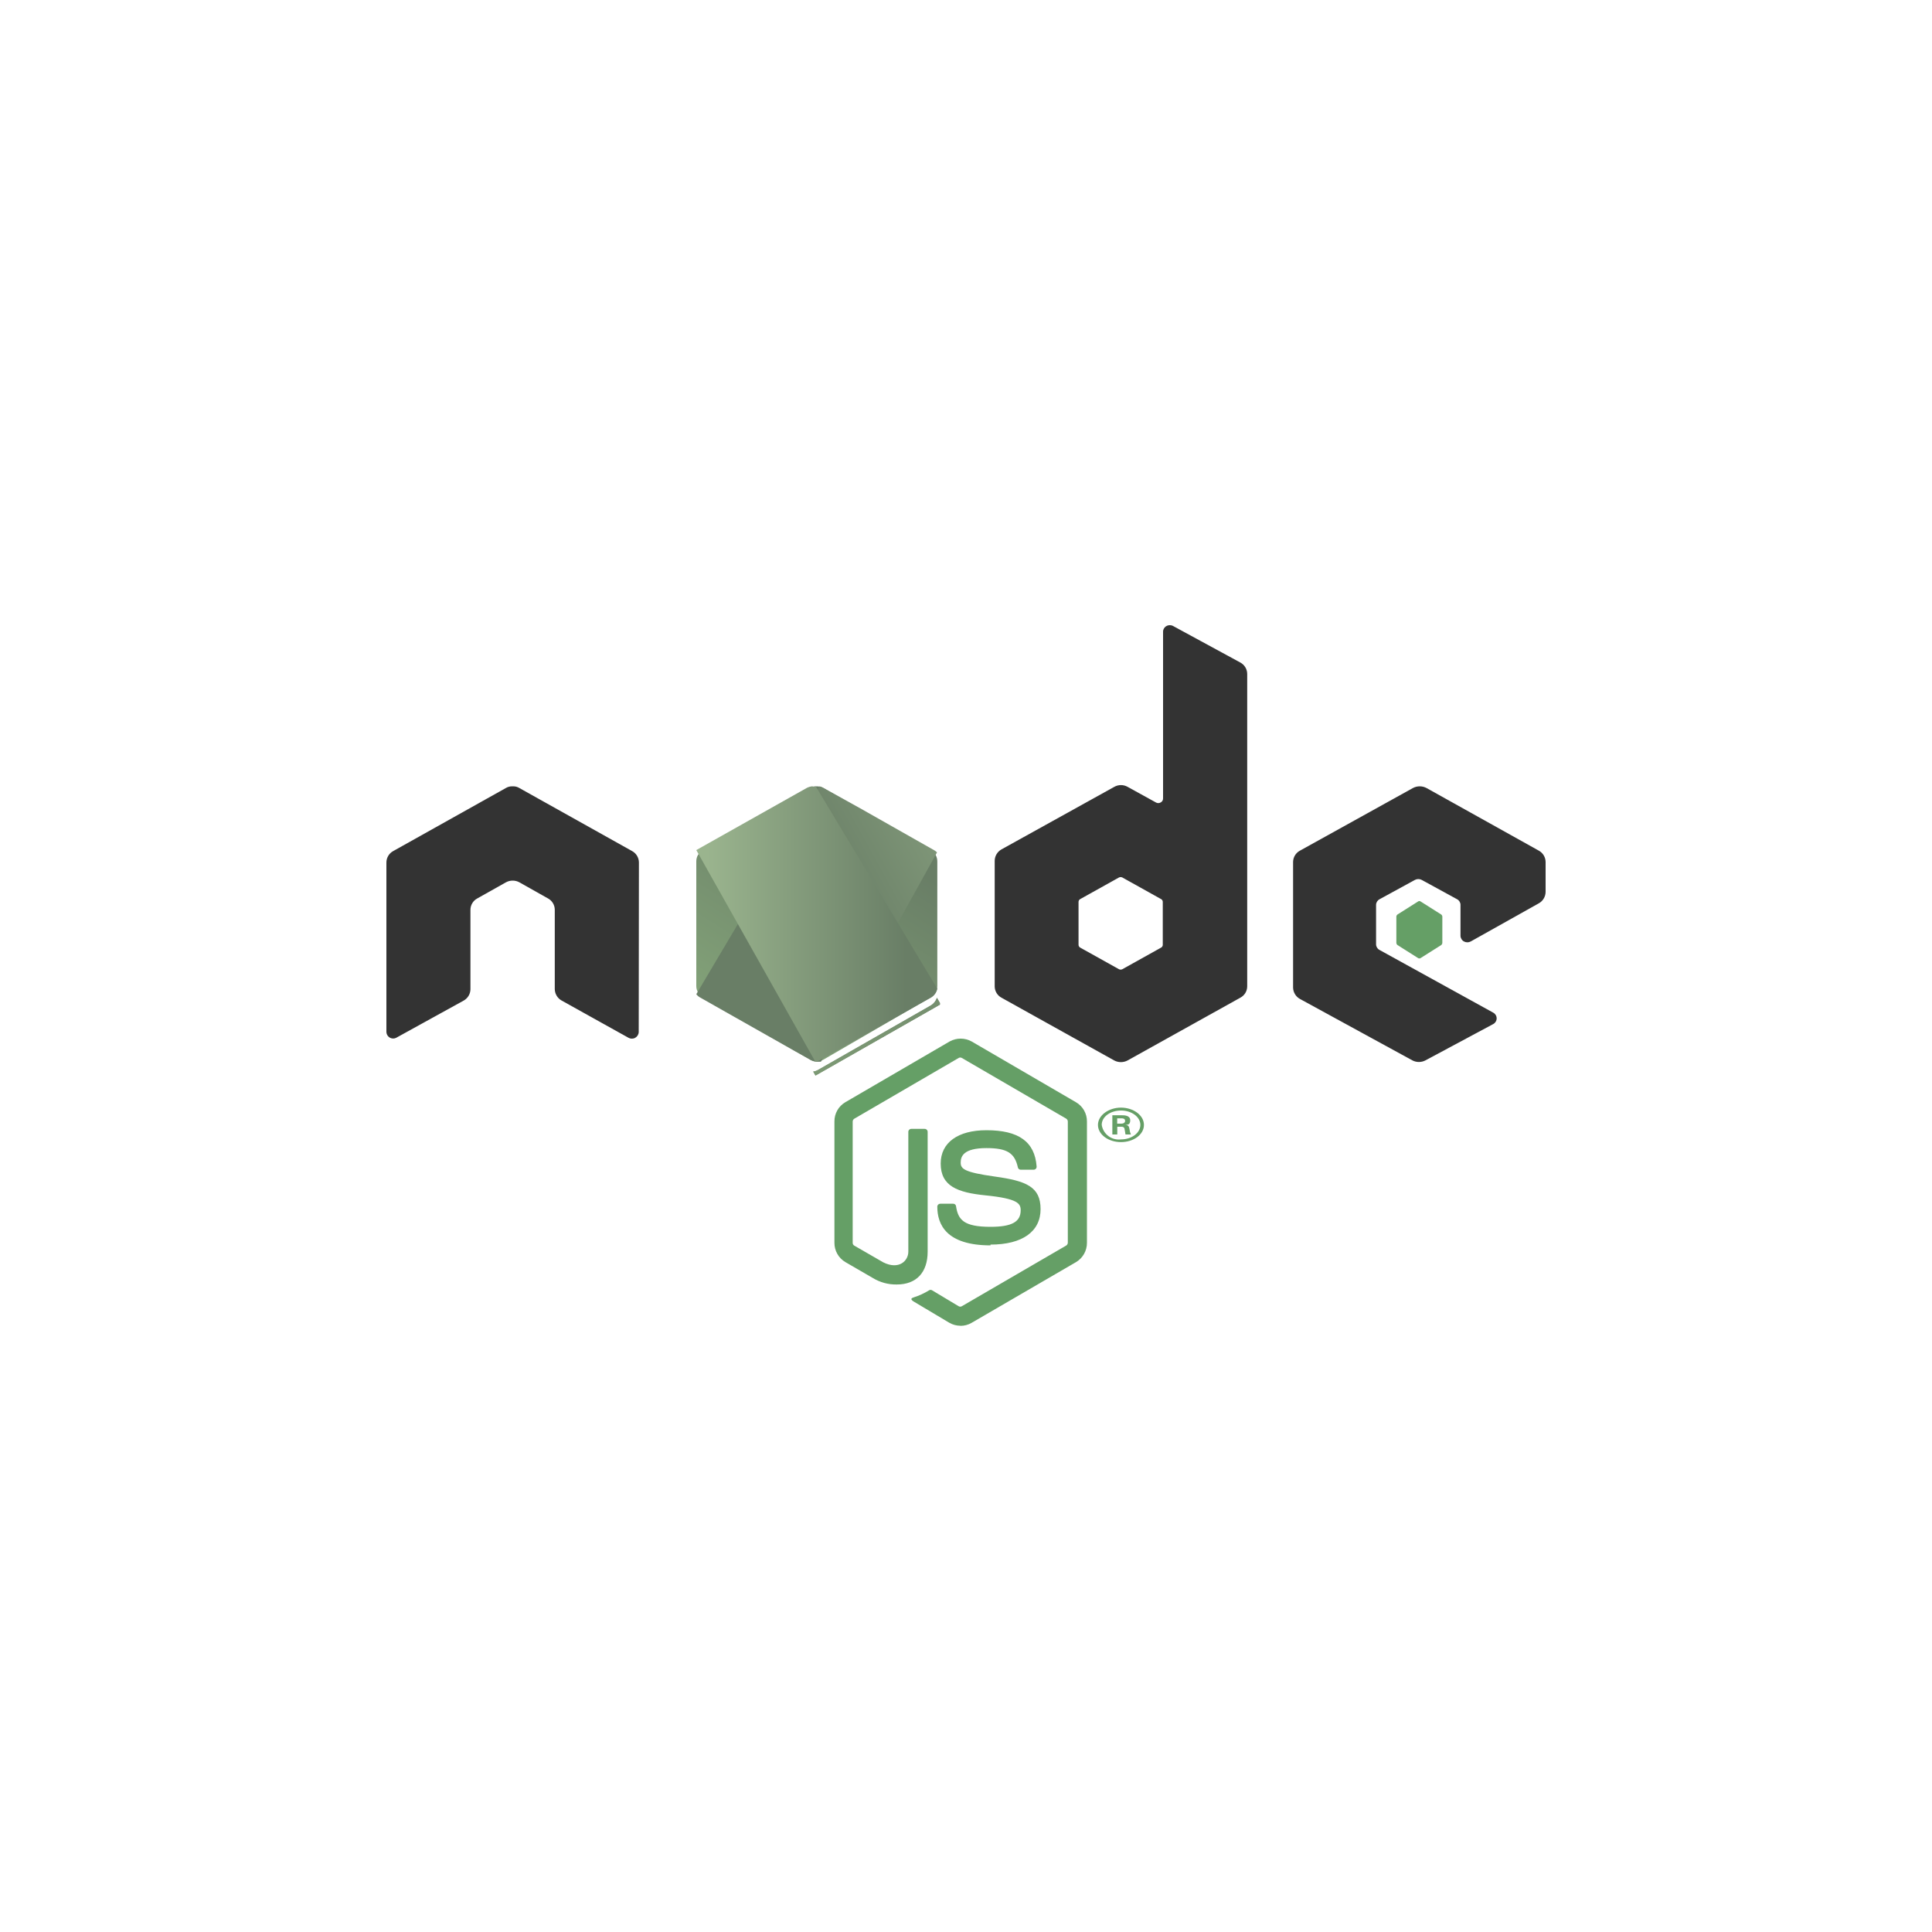 <svg xmlns="http://www.w3.org/2000/svg" viewBox="0 0 200 200">
  <defs>
    <linearGradient id="nodejs-a" x1="68.376%" x2="27.975%" y1="17.414%" y2="89.89%">
      <stop offset="0%" stop-color="#697E66"/>
      <stop offset="100%" stop-color="#82A178"/>
    </linearGradient>
    <linearGradient id="nodejs-b" x1="43.178%" x2="159.47%" y1="55.272%" y2="-17.956%">
      <stop offset="0%" stop-color="#697E66"/>
      <stop offset="14%" stop-color="#697E66"/>
      <stop offset="91%" stop-color="#9AB48E"/>
      <stop offset="100%" stop-color="#9AB48E"/>
    </linearGradient>
    <linearGradient id="nodejs-c" x1="-4.85%" x2="102.044%" y1="50.246%" y2="50.246%">
      <stop offset="0%" stop-color="#9AB48E"/>
      <stop offset="9%" stop-color="#9AB48E"/>
      <stop offset="86%" stop-color="#697E66"/>
      <stop offset="100%" stop-color="#697E66"/>
    </linearGradient>
    <linearGradient id="nodejs-d" x1="-98.838%" x2="105.637%" y1="49.011%" y2="49.011%">
      <stop offset="0%" stop-color="#9AB48E"/>
      <stop offset="9%" stop-color="#9AB48E"/>
      <stop offset="86%" stop-color="#697E66"/>
      <stop offset="100%" stop-color="#697E66"/>
    </linearGradient>
    <linearGradient id="nodejs-e" x1="135.088%" x2="8.869%" y1="-213.622%" y2="201.508%">
      <stop offset="0%" stop-color="#697E66"/>
      <stop offset="100%" stop-color="#82A178"/>
    </linearGradient>
  </defs>
  <g fill="none" fill-rule="evenodd" transform="translate(40 64)">
    <path fill="#659F66" d="M59.4,73.24 C59.003,73.236 58.613,73.13 58.27,72.93 L54.66,70.78 C54.13,70.48 54.39,70.37 54.57,70.31 C55.142,70.128 55.69,69.876 56.2,69.56 C56.285,69.516 56.385,69.516 56.47,69.56 L59.24,71.22 C59.342,71.281 59.468,71.281 59.57,71.22 L70.37,64.94 C70.474,64.875 70.538,64.762 70.54,64.64 L70.54,52.1 C70.538,51.978 70.474,51.865 70.37,51.8 L59.57,45.52 C59.468,45.459 59.342,45.459 59.24,45.52 L48.45,51.8 C48.341,51.861 48.272,51.975 48.27,52.1 L48.27,64.66 C48.269,64.78 48.335,64.892 48.44,64.95 L51.44,66.68 C53.05,67.48 54.03,66.53 54.03,65.57 L54.03,53.17 C54.03,53.086 54.064,53.006 54.124,52.947 C54.185,52.889 54.266,52.857 54.35,52.86 L55.71,52.86 C55.794,52.857 55.875,52.889 55.936,52.947 C55.996,53.006 56.03,53.086 56.03,53.17 L56.03,65.57 C56.03,67.73 54.86,68.97 52.83,68.97 C51.952,68.985 51.088,68.749 50.34,68.29 L47.51,66.65 C46.804,66.233 46.373,65.471 46.38,64.65 L46.38,52.1 C46.369,51.278 46.8,50.514 47.51,50.1 L58.31,43.81 C59.016,43.42 59.874,43.42 60.58,43.81 L71.38,50.1 C72.093,50.512 72.529,51.276 72.52,52.1 L72.52,64.66 C72.523,65.482 72.089,66.244 71.38,66.66 L60.58,72.94 C60.234,73.142 59.841,73.249 59.44,73.25"/>
    <path fill="#659F66" d="M62.54,64.92 C57.98,64.92 57.03,62.77 57.03,60.92 C57.027,60.839 57.058,60.76 57.114,60.701 C57.171,60.643 57.249,60.61 57.33,60.61 L58.68,60.61 C58.829,60.609 58.955,60.722 58.97,60.87 C59.18,62.28 59.78,63 62.54,63 C64.73,63 65.66,62.49 65.66,61.29 C65.66,60.6 65.4,60.08 61.99,59.74 C59.14,59.45 57.38,58.8 57.38,56.45 C57.38,54.29 59.15,53 62.12,53 C65.45,53 67.12,54.19 67.31,56.75 C67.319,56.838 67.29,56.925 67.23,56.99 C67.173,57.051 67.094,57.087 67.01,57.09 L65.66,57.09 C65.519,57.088 65.398,56.988 65.37,56.85 C65.04,55.36 64.26,54.85 62.12,54.85 C59.73,54.85 59.45,55.71 59.45,56.35 C59.45,56.99 59.78,57.35 63.01,57.8 C66.24,58.25 67.72,58.85 67.72,61.17 C67.72,63.49 65.83,64.84 62.54,64.84"/>
    <path fill="#659F66" fill-rule="nonzero" d="M75.65,52.32 L76.07,52.32 C76.4,52.32 76.47,52.14 76.47,52.04 C76.47,51.77 76.22,51.77 76.08,51.77 L75.65,51.77 L75.65,52.32 Z M75.15,51.45 L76.07,51.45 C76.38,51.45 77,51.45 77,51.97 C77,52.49 76.68,52.42 76.49,52.46 C76.86,52.46 76.88,52.66 76.93,52.92 C76.949,53.1 76.996,53.275 77.07,53.44 L76.51,53.44 C76.51,53.35 76.4,52.84 76.4,52.81 C76.4,52.78 76.32,52.64 76.13,52.64 L75.66,52.64 L75.66,53.44 L75.15,53.44 L75.15,51.45 Z M74.05,52.45 C74.199,53.41 75.087,54.075 76.05,53.95 C77.16,53.95 78.05,53.27 78.05,52.45 C78.05,51.63 77.15,50.96 76.05,50.96 C74.95,50.96 74.05,51.6 74.05,52.44 L74.05,52.45 Z M78.42,52.45 C78.42,53.45 77.35,54.23 76.04,54.23 C74.73,54.23 73.66,53.44 73.66,52.45 C73.66,51.46 74.77,50.66 76.04,50.66 C77.31,50.66 78.42,51.44 78.42,52.45 Z"/>
    <path fill="#333" d="M26.14,25.29 C26.14,24.793 25.868,24.336 25.43,24.1 L13.77,17.58 C13.578,17.461 13.356,17.399 13.13,17.4 L13,17.4 C12.774,17.401 12.553,17.463 12.36,17.58 L0.71,24.1 C0.272,24.336 -0,24.793 7.77156117e-16,25.29 L7.77156117e-16,42.85 C0.014,43.082 0.143,43.293 0.343,43.411 C0.544,43.529 0.79,43.54 1,43.44 L8,39.58 C8.429,39.342 8.697,38.891 8.7,38.4 L8.7,30.19 C8.699,29.69 8.977,29.231 9.42,29 L12.37,27.34 C12.585,27.222 12.825,27.16 13.07,27.16 C13.315,27.159 13.556,27.221 13.77,27.34 L16.72,29 C17.156,29.232 17.429,29.686 17.43,30.18 L17.43,38.39 C17.437,38.88 17.704,39.329 18.13,39.57 L25.06,43.43 C25.276,43.552 25.539,43.553 25.756,43.433 C25.972,43.312 26.11,43.088 26.12,42.84 L26.14,25.29 Z M80.37,33.81 C80.369,33.933 80.299,34.044 80.19,34.1 L76.19,36.33 C76.078,36.39 75.942,36.39 75.83,36.33 L71.83,34.1 C71.721,34.044 71.651,33.933 71.65,33.81 L71.65,29.36 C71.651,29.237 71.721,29.126 71.83,29.07 L75.83,26.84 C75.942,26.78 76.078,26.78 76.19,26.84 L80.19,29.07 C80.299,29.126 80.369,29.237 80.37,29.36 L80.37,33.81 Z M81.45,0.81 C81.233,0.685 80.967,0.685 80.75,0.81 C80.535,0.924 80.401,1.147 80.4,1.39 L80.4,18.66 C80.403,18.833 80.305,18.993 80.15,19.07 C79.999,19.16 79.811,19.16 79.66,19.07 L76.74,17.46 C76.307,17.21 75.773,17.21 75.34,17.46 L63.67,23.93 C63.242,24.17 62.975,24.62 62.97,25.11 L62.97,38.11 C62.973,38.598 63.241,39.047 63.67,39.28 L75.33,45.77 C75.769,46.01 76.301,46.01 76.74,45.77 L88.4,39.28 C88.835,39.051 89.108,38.601 89.11,38.11 L89.11,5.76 C89.105,5.264 88.828,4.811 88.39,4.58 L81.45,0.81 Z M119.3,29.51 C119.728,29.27 119.995,28.82 120,28.33 L120,25.23 C119.995,24.742 119.728,24.295 119.3,24.06 L107.68,17.58 C107.237,17.34 106.703,17.34 106.26,17.58 L94.57,24.06 C94.137,24.291 93.865,24.739 93.86,25.23 L93.86,38.23 C93.867,38.722 94.138,39.173 94.57,39.41 L106.19,45.76 C106.624,45.995 107.146,45.995 107.58,45.76 L114.58,42.01 C114.797,41.893 114.933,41.667 114.933,41.42 C114.933,41.173 114.797,40.947 114.58,40.83 L102.81,34.34 C102.593,34.227 102.455,34.005 102.45,33.76 L102.45,29.67 C102.455,29.425 102.593,29.203 102.81,29.09 L106.47,27.09 C106.692,26.971 106.958,26.971 107.18,27.09 L110.84,29.09 C111.055,29.204 111.189,29.427 111.19,29.67 L111.19,32.87 C111.194,33.118 111.332,33.344 111.55,33.46 C111.768,33.579 112.032,33.579 112.25,33.46 L119.3,29.51 Z"/>
    <path fill="#659F66" d="M106.8,29.32 C106.876,29.26 106.984,29.26 107.06,29.32 L109.18,30.66 C109.262,30.712 109.311,30.803 109.31,30.9 L109.31,33.59 C109.311,33.69 109.262,33.783 109.18,33.84 L107.06,35.18 C106.981,35.231 106.879,35.231 106.8,35.18 L104.68,33.84 C104.598,33.783 104.549,33.69 104.55,33.59 L104.55,30.9 C104.549,30.803 104.598,30.712 104.68,30.66 L106.8,29.32 Z"/>
    <path fill="url(#nodejs-a)" d="M43.88,17.58 L32.75,24 C32.334,24.243 32.079,24.688 32.08,25.17 L32.08,38.08 C32.082,38.558 32.337,38.999 32.75,39.24 L43.88,45.7 C44.298,45.939 44.812,45.939 45.23,45.7 L56.36,39.24 C56.773,38.999 57.028,38.558 57.03,38.08 L57.03,25.2 C57.042,24.708 56.785,24.248 56.36,24 L45.23,17.58 C44.812,17.341 44.298,17.341 43.88,17.58 Z"/>
    <path fill="url(#nodejs-b)" d="M32.08,38.92 C32.19,39.065 32.33,39.184 32.49,39.27 L42.28,44.81 L43.92,45.73 C44.159,45.868 44.435,45.93 44.71,45.91 L44.98,45.91 L57,24.24 C56.907,24.144 56.799,24.063 56.68,24 L49.2,19.76 L45.2,17.54 C45.087,17.476 44.966,17.429 44.84,17.4 L32.08,38.92 Z"/>
    <path fill="url(#nodejs-c)" d="M44.07,17.4 C43.874,17.421 43.684,17.479 43.51,17.57 L32.08,24 L44.4,45.9 C44.577,45.878 44.747,45.821 44.9,45.73 L56.36,39.28 C56.709,39.084 56.955,38.744 57.03,38.35 L44.46,17.42 L44.18,17.42 L44.07,17.4 Z"/>
    <path fill="url(#nodejs-d)" d="M56.3,40.12 L44.7,46.75 C44.54,46.844 44.364,46.905 44.18,46.93 L44.42,47.34 L57.3,40 L57.3,39.83 L56.99,39.29 C56.875,39.645 56.628,39.942 56.3,40.12 Z"/>
    <path fill="url(#nodejs-e)" d="M56.3,40.12 L44.7,46.75 C44.54,46.844 44.364,46.905 44.18,46.93 L44.42,47.34 L57.3,40 L57.3,39.83 L56.99,39.29 C56.875,39.645 56.628,39.942 56.3,40.12 Z"/>
  </g>
</svg>
